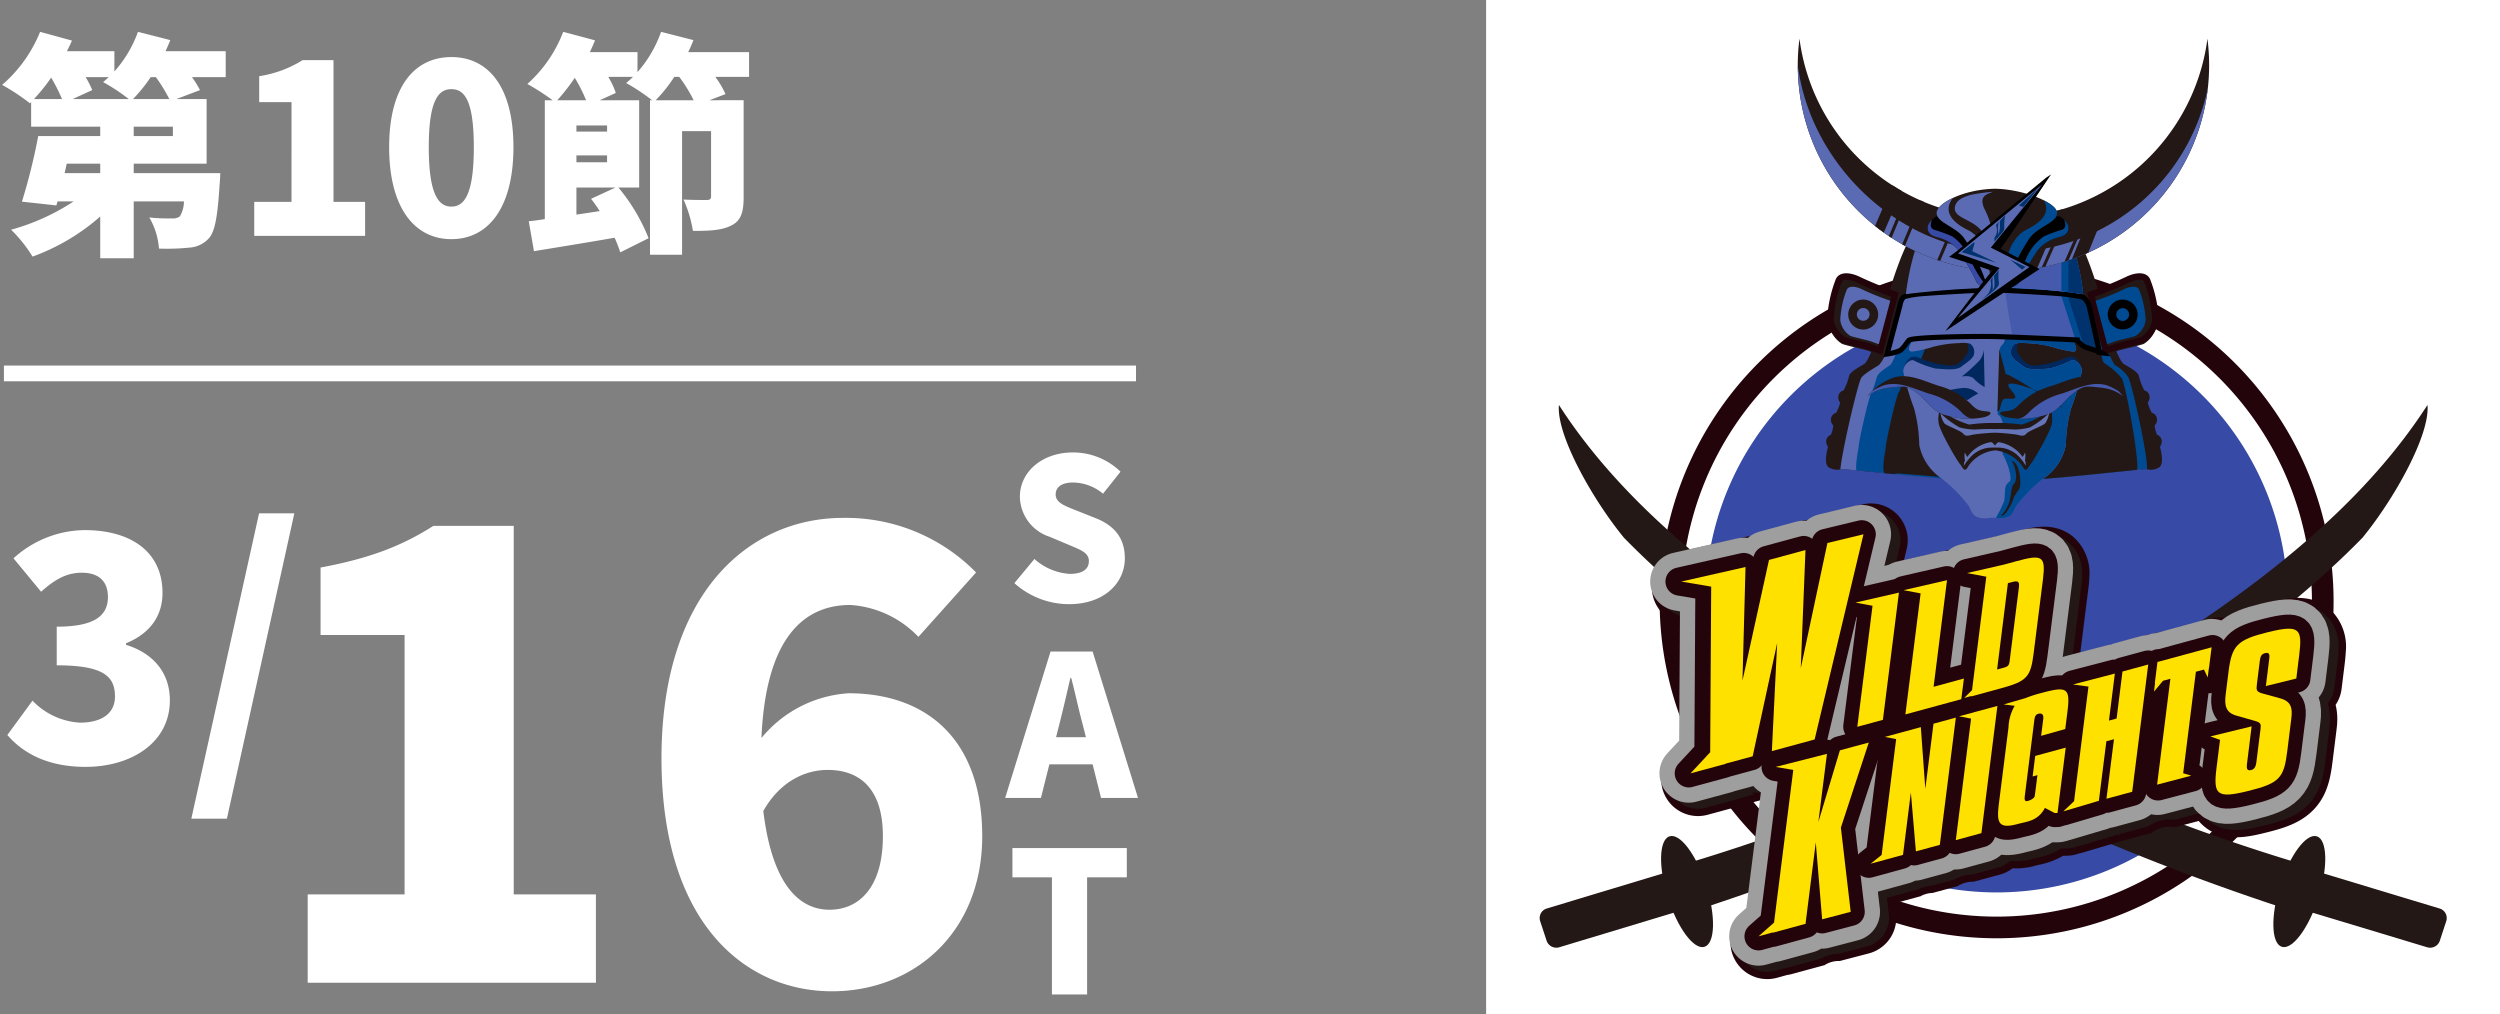 <svg xmlns="http://www.w3.org/2000/svg" xmlns:xlink="http://www.w3.org/1999/xlink" width="318" height="129" viewBox="0 0 318 129">
  <rect x="0" y="0" width="318" height="129" fill="#808080" stroke="none"/>
  <defs>
    <clipPath id="clip-path">
      <path id="パス_244" data-name="パス 244" d="M1248.375,113.061c-.032-.118-.057-.235-.077-.348a.987.987,0,0,0,.22-.631.894.894,0,0,0-.607-.884c-.023-.054-.04-.109-.058-.162a3.755,3.755,0,0,1-.236-1.017.965.965,0,0,0,.3-.711.889.889,0,0,0-.673-.9c-.044-.089-.093-.184-.142-.294a5.528,5.528,0,0,1-.365-1,.978.978,0,0,0,.239-.65.887.887,0,0,0-.665-.9c-.009-.014-.019-.027-.028-.042a7.2,7.2,0,0,1-.667-1.784c-.149-.564-1.264-1.133-1.938-1.537s-2.462-5.429-2.537-6.564A44.77,44.77,0,0,0,1239.136,89c-.523-1.38-1.865-4.3-2.535-4.862l-.168-.145a73.757,73.757,0,0,0-7.428-.26c-.475.035-1.117.077-1.827.124-.711-.047-1.346-.089-1.823-.124a73.76,73.76,0,0,0-7.43.26l-.167.145c-.667.565-2.012,3.482-2.533,4.862a45.833,45.833,0,0,0-2.014,6.644c-.071,1.135-1.864,6.157-2.533,6.564s-1.786.973-1.934,1.537a7.311,7.311,0,0,1-.674,1.784.232.232,0,0,1-.026.042.889.889,0,0,0-.665.9.978.978,0,0,0,.24.65,5.309,5.309,0,0,1-.37,1c-.046.11-.1.2-.132.294a.883.883,0,0,0-.674.9.958.958,0,0,0,.3.711,3.687,3.687,0,0,1-.239,1.017c-.016.053-.034.107-.055.162a.9.9,0,0,0-.61.884.967.967,0,0,0,.227.631c-.027.113-.053.231-.082.348-.146.648-.371,1.866.148,2.268a2,2,0,0,0,1.639.244c.454-.072,14.441,1.579,19.408,1.579,5.5,0,18.953-1.651,19.4-1.579a2.012,2.012,0,0,0,1.644-.244C1248.743,114.927,1248.521,113.709,1248.375,113.061Z" transform="translate(-1205.806 -83.692)" fill="#231815"/>
    </clipPath>
    <clipPath id="clip-path-2">
      <path id="パス_259" data-name="パス 259" d="M1235.918,100.144a12.97,12.97,0,0,1-2.837,1.056c-.646,0-2.513.321-3.243-.244s-1.537-1.052-1.617-1.62a1.311,1.311,0,0,1,.486-1.3,3.611,3.611,0,0,1,1.374-.08,15,15,0,0,1,3.406.486,14.846,14.846,0,0,0,2.431.567c.893.164.563-.649.241-1.214s-2.187-1.053-4.371-1.3c-1.785-.2-2.968-.45-4.739-.538v-.027c-.261-.006-.624-.006-1.1-.006l-.084,0-.079,0c-.476,0-.843,0-.97.006v.027c-1.9.088-3.087.338-4.866.538-2.187.242-4.051.726-4.378,1.3s-.65,1.378.244,1.214a14.933,14.933,0,0,0,2.431-.567,15.01,15.01,0,0,1,3.4-.486,3.654,3.654,0,0,1,1.38.08,1.308,1.308,0,0,1,.483,1.3c-.079.567-.887,1.055-1.619,1.62s-2.592.244-3.242.244a12.96,12.96,0,0,1-2.836-1.056c-.406-.159-1.376.569-1.3,1.461a33.016,33.016,0,0,0,1.382,4.7,19.35,19.35,0,0,1,.647,4.621,6.712,6.712,0,0,0,2.351,3.888,18,18,0,0,1,3.967,3.892c.407.726.407,1.617,2.354,1.538a2.767,2.767,0,0,1,1.3,0c1.946.079,1.946-.813,2.346-1.538a18.278,18.278,0,0,1,3.972-3.892,6.7,6.7,0,0,0,2.353-3.888,19.277,19.277,0,0,1,.647-4.621,32.258,32.258,0,0,0,1.378-4.7C1237.3,100.712,1236.322,99.984,1235.918,100.144Z" transform="translate(-1214.517 -95.93)" fill="#5a6bb4"/>
    </clipPath>
    <clipPath id="clip-path-3">
      <path id="パス_265" data-name="パス 265" d="M1225.592,105.967c.993-.166,1.4,0,2.316-.992a9.178,9.178,0,0,1,4.128-2.315c1.982-.66,3.719-1.568,5.619-1.07a7.505,7.505,0,0,1,3.389,2.394,5.228,5.228,0,0,0-2.727-1.072c-1.813-.168-2.145-.415-3.551.658s-1.987,2.482-3.887,2.892a9.571,9.571,0,0,1-4.789.167C1224.925,106.215,1225.592,105.967,1225.592,105.967Z" transform="translate(-1225.402 -101.446)" fill="#231815"/>
    </clipPath>
    <clipPath id="clip-path-4">
      <path id="パス_271" data-name="パス 271" d="M1225.943,105.967c-.994-.166-1.407,0-2.316-.992a9.215,9.215,0,0,0-4.125-2.315c-1.988-.66-3.724-1.568-5.625-1.07a7.521,7.521,0,0,0-3.389,2.394,5.221,5.221,0,0,1,2.732-1.072c1.813-.168,2.144-.415,3.55.658s1.985,2.482,3.882,2.892a9.585,9.585,0,0,0,4.792.167C1226.6,106.215,1225.943,105.967,1225.943,105.967Z" transform="translate(-1210.487 -101.446)" fill="#231815"/>
    </clipPath>
    <clipPath id="clip-path-5">
      <path id="パス_278" data-name="パス 278" d="M1238.434,93.964a2.425,2.425,0,0,0-.787-1.294,20.708,20.708,0,0,0-2.278-.388c-1.3-.159-7.756-.513-9.285-.557-.644-.02-6,.263-9.008.494a12.663,12.663,0,0,0-2.165.359c-.454.227-.585,1.128-.585,1.128l-1.635,6.186a7.088,7.088,0,0,0,1.555-.4c.486-.244.845-.917,1.209-1.342s8.513-.535,11.062-.478c2.481.058,9.93.41,10.349.431a2.668,2.668,0,0,0,.931.852,15.113,15.113,0,0,0,1.883.607Z" transform="translate(-1212.691 -91.724)" fill="#5a6bb4" stroke="#000" stroke-width="0.65"/>
    </clipPath>
    <clipPath id="clip-path-6">
      <path id="パス_284" data-name="パス 284" d="M1215.8,88.393a19.93,19.93,0,0,1,2.135-5c.365-.18,16.18-.419,16.664.186a27.966,27.966,0,0,1,1.932,5.341,32.976,32.976,0,0,1,.824,4.465,82.021,82.021,0,0,0-10.83-.828,114.708,114.708,0,0,0-11.723.828A32.109,32.109,0,0,1,1215.8,88.393Z" transform="translate(-1214.806 -83.191)" fill="#5a6bb4"/>
    </clipPath>
    <clipPath id="clip-path-7">
      <path id="パス_296" data-name="パス 296" d="M1228.8,86.254a26.161,26.161,0,0,1-25.947-22.79,26.163,26.163,0,1,0,52.107,3.373,26.994,26.994,0,0,0-.214-3.373A26.172,26.172,0,0,1,1228.8,86.254Z" transform="translate(-1202.636 -63.464)" fill="#231815"/>
    </clipPath>
    <clipPath id="clip-path-8">
      <path id="パス_299" data-name="パス 299" d="M1218.335,83.466c-.359.242-1.092.852-1.092,1.4s.242.971,1.092,1.215a5.017,5.017,0,0,1,2.8,1.638,28.48,28.48,0,0,1,2.307,4.013c.364.789,1.947,1.033,2.311,1.033s.062-2.127-.732-3.586-1.579-3.219-2.791-4.072a18.647,18.647,0,0,0-3.345-1.639Z" transform="translate(-1217.243 -83.466)"/>
    </clipPath>
    <clipPath id="clip-path-9">
      <path id="パス_302" data-name="パス 302" d="M1233.01,83.466c.365.242,1.091.852,1.091,1.4s-.242.971-1.091,1.215a5,5,0,0,0-2.794,1.638,29.256,29.256,0,0,0-2.314,4.013c-.363.789-1.942,1.033-2.308,1.033s-.057-2.127.73-3.586,1.578-3.219,2.793-4.072a18.8,18.8,0,0,1,3.344-1.639Z" transform="translate(-1225.443 -83.466)"/>
    </clipPath>
    <clipPath id="clip-path-10">
      <path id="パス_306" data-name="パス 306" d="M1225.67,80.355v-.042s-.082,0-.082.445h.082v-.4c-3.817.054-7.344,1.779-7.406,3.034-.062,1.278,2.493,1.764,3.526,3.283a23.518,23.518,0,0,1,2.673,5.345c.174.868,1.651,1.215,1.651,1.215v0l-.194,0,.194,0v0s1.093-.347,1.268-1.215a23.772,23.772,0,0,1,2.67-5.345c1.035-1.519,3.591-2.005,3.529-3.283C1233.52,82.134,1229.342,80.409,1225.67,80.355Z" transform="translate(-1218.263 -80.313)" fill="#231815"/>
    </clipPath>
    <linearGradient id="linear-gradient" x1="213.551" y1="-117.651" x2="220.756" y2="-117.196" gradientUnits="objectBoundingBox">
      <stop offset="0.348" stop-color="#ffe100"/>
      <stop offset="0.5" stop-color="#f29600"/>
      <stop offset="0.843" stop-color="#f29600"/>
    </linearGradient>
    <linearGradient id="linear-gradient-2" x1="165.362" y1="-113.09" x2="171.155" y2="-112.628" gradientUnits="objectBoundingBox">
      <stop offset="0.41" stop-color="#ffe100"/>
      <stop offset="0.713" stop-color="#f29600"/>
      <stop offset="0.843" stop-color="#f29600"/>
    </linearGradient>
    <linearGradient id="linear-gradient-3" x1="150.441" y1="-103.853" x2="155.365" y2="-103.449" gradientUnits="objectBoundingBox">
      <stop offset="0.427" stop-color="#ffe100"/>
      <stop offset="0.68" stop-color="#f49f00"/>
      <stop offset="0.843" stop-color="#f29600"/>
    </linearGradient>
    <linearGradient id="linear-gradient-4" x1="189.492" y1="-112.432" x2="195.383" y2="-112.005" gradientUnits="objectBoundingBox">
      <stop offset="0.36" stop-color="#ffe100"/>
      <stop offset="0.702" stop-color="#f29600"/>
      <stop offset="0.843" stop-color="#f29600"/>
    </linearGradient>
    <linearGradient id="linear-gradient-5" x1="160.359" y1="-104.912" x2="165.557" y2="-104.489" gradientUnits="objectBoundingBox">
      <stop offset="0.343" stop-color="#ffe100"/>
      <stop offset="0.68" stop-color="#f4a000"/>
      <stop offset="0.725" stop-color="#f29600"/>
      <stop offset="0.843" stop-color="#f29600"/>
    </linearGradient>
    <linearGradient id="linear-gradient-6" x1="315.415" y1="-113.633" x2="321.622" y2="-113.363" gradientUnits="objectBoundingBox">
      <stop offset="0.472" stop-color="#ffe100"/>
      <stop offset="0.742" stop-color="#f29600"/>
      <stop offset="0.843" stop-color="#f29600"/>
    </linearGradient>
    <linearGradient id="linear-gradient-7" x1="242.432" y1="-112.866" x2="248.135" y2="-112.529" gradientUnits="objectBoundingBox">
      <stop offset="0.388" stop-color="#ffe100"/>
      <stop offset="0.652" stop-color="#f29600"/>
      <stop offset="0.843" stop-color="#f29600"/>
    </linearGradient>
    <linearGradient id="linear-gradient-8" x1="158.487" y1="-93.525" x2="163.686" y2="-93.129" gradientUnits="objectBoundingBox">
      <stop offset="0.382" stop-color="#ffe100"/>
      <stop offset="0.691" stop-color="#f39e00"/>
      <stop offset="0.742" stop-color="#f29600"/>
      <stop offset="0.843" stop-color="#f29600"/>
    </linearGradient>
    <linearGradient id="linear-gradient-9" x1="65.511" y1="-65.932" x2="70.791" y2="-65.367" gradientUnits="objectBoundingBox">
      <stop offset="0.461" stop-color="#ffe100"/>
      <stop offset="0.663" stop-color="#f29600"/>
      <stop offset="0.843" stop-color="#f29600"/>
    </linearGradient>
    <linearGradient id="linear-gradient-10" x1="112.007" y1="-77.184" x2="116.997" y2="-76.785" gradientUnits="objectBoundingBox">
      <stop offset="0.348" stop-color="#ffe100"/>
      <stop offset="0.534" stop-color="#f29600"/>
      <stop offset="0.843" stop-color="#f29600"/>
    </linearGradient>
    <linearGradient id="linear-gradient-11" x1="291.726" y1="-117.273" x2="298.277" y2="-116.975" gradientUnits="objectBoundingBox">
      <stop offset="0.5" stop-color="#ffe100"/>
      <stop offset="0.742" stop-color="#f29600"/>
      <stop offset="0.843" stop-color="#f29600"/>
    </linearGradient>
    <clipPath id="clip-ticket_date">
      <rect width="318" height="129"/>
    </clipPath>
  </defs>
  <g id="ticket_date" clip-path="url(#clip-ticket_date)">
    <path id="パス_95614" data-name="パス 95614" d="M16.92-17.4a19.822,19.822,0,0,0,2.25-2.79h.66a21.276,21.276,0,0,1,1.71,2.79Zm5.07,4.71H17.01v-1.2h4.98ZM12.75-7.98H8.22l.27-1.2h4.26ZM4.32-17.4a23.524,23.524,0,0,0,2.19-2.73A23.371,23.371,0,0,1,7.89-17.4Zm4.92,0,2.49-1.14a10.741,10.741,0,0,0-.84-1.65h2.94c-.24.21-.48.45-.72.63a23.646,23.646,0,0,1,3.27,2.16Zm19.47-6.09H21.06c.21-.48.42-.93.6-1.41l-4.11-1.05a15.4,15.4,0,0,1-3,5.04v-2.58H8.52c.21-.45.45-.9.63-1.35L5.1-25.95A17.614,17.614,0,0,1,.27-19.2a26.788,26.788,0,0,1,3.54,2.34l.15-.15v3.12h8.79v1.2H4.86A75.294,75.294,0,0,1,2.79-4.35l4.38.48.15-.51H9.36A27.808,27.808,0,0,1,1.41-.78,17.534,17.534,0,0,1,4.14,2.64a26.933,26.933,0,0,0,8.61-5.1V2.85h4.26V-4.38H23.4a3.866,3.866,0,0,1-.51,1.89,1.419,1.419,0,0,1-1.02.27,21.65,21.65,0,0,1-2.88-.12,9.141,9.141,0,0,1,1.23,3.96,28.411,28.411,0,0,0,3.84-.12A3.652,3.652,0,0,0,26.58.3c.78-.87,1.11-2.88,1.35-6.78.06-.51.09-1.5.09-1.5H17.01v-1.2h9.27V-17.4H22.44l3-1.14a13.872,13.872,0,0,0-1.02-1.65h4.29ZM32.34,0h14.1V-4.32H42.42V-22.35H38.49a14.538,14.538,0,0,1-5.52,2.04v3.3h4.11V-4.32H32.34ZM57.42.42c4.71,0,7.89-4.02,7.89-11.7,0-7.65-3.18-11.46-7.89-11.46S49.5-18.96,49.5-11.28,52.71.42,57.42.42Zm0-4.14c-1.59,0-2.88-1.44-2.88-7.56,0-6.09,1.29-7.38,2.88-7.38s2.85,1.29,2.85,7.38C60.27-5.16,59.01-3.72,57.42-3.72ZM83.4-17.25a19.054,19.054,0,0,0,2.37-2.97h.63a18.121,18.121,0,0,1,1.83,2.97Zm-12.51,0a26.2,26.2,0,0,0,2.22-2.85,19.57,19.57,0,0,1,1.44,2.85Zm6.33,3.99h-3.9v-.78h3.9ZM73.32-2.7V-6.15H78.3L75.18-4.71c.39.48.75,1.02,1.11,1.56Zm0-7.53h3.9v.87h-3.9ZM95.28-23.37H87.54c.24-.51.48-1.02.66-1.53l-4.11-1.05a15.807,15.807,0,0,1-3,5.13v-2.55H75.03c.24-.51.45-.99.66-1.5l-4.05-1.08a16.923,16.923,0,0,1-4.56,6.63,30.358,30.358,0,0,1,3.21,2.07H69.3V-2.13c-.72.12-1.41.21-2.04.27l.66,3.81C70.83,1.47,74.58.87,78.18.24A19.279,19.279,0,0,1,78.9,2.1L82.5.3a23.858,23.858,0,0,0-3.84-6.45H81.3v-11.1H76.29l2.04-.93a10.185,10.185,0,0,0-.96-2.04h3.15c-.3.27-.57.54-.87.78a26.168,26.168,0,0,1,3.3,2.19h-.27V2.4h4.08V-13.32h3.69v8.28c0,.36-.15.48-.57.48-.39,0-1.86,0-2.94-.06a15.681,15.681,0,0,1,1.2,3.99c2.1,0,3.66-.06,4.89-.69,1.26-.63,1.56-1.74,1.56-3.63v-12.3H90.24l2.04-.78a11.507,11.507,0,0,0-1.29-2.19h4.29Z" transform="translate(0 30)" fill="#fff"/>
    <path id="パス_95615" data-name="パス 95615" d="M7.925,29.35c4.5,0,7.1-2.725,7.1-5.825,0-2.625-1.375-4.175-3.675-5.1L9.025,17.5c-1.65-.65-2.8-1.05-2.8-2.1,0-.975.825-1.525,2.2-1.525A6.05,6.05,0,0,1,12.25,15.3l2.225-2.8a8.656,8.656,0,0,0-6.05-2.45c-3.95,0-6.75,2.5-6.75,5.625a5.448,5.448,0,0,0,3.775,5.1l2.375,1c1.6.675,2.625,1.025,2.625,2.1,0,1-.775,1.625-2.425,1.625a7.4,7.4,0,0,1-4.5-1.9L.975,26.675A10.409,10.409,0,0,0,7.925,29.35ZM6.675,44.7c.475-1.85.975-4.025,1.425-5.975h.1c.5,1.9.975,4.125,1.475,5.975l.4,1.575h-3.8ZM-.2,54H4.35l1.075-4.275h5.5L12,54h4.7L10.925,35.375H5.575ZM5.75,79h4.475V64.1h5.05V60.375H.725V64.1H5.75Z" transform="translate(128.055 47.5)" fill="#fff"/>
    <path id="パス_95616" data-name="パス 95616" d="M10.881.546c5.772,0,10.725-3.042,10.725-8.463,0-3.744-2.379-6.084-5.577-7.059v-.2c3.081-1.248,4.641-3.51,4.641-6.4,0-5.187-3.939-7.995-9.945-7.995a13.638,13.638,0,0,0-9.009,3.588l3.51,4.251c1.755-1.56,3.237-2.418,5.187-2.418,2.145,0,3.315,1.092,3.315,3.081,0,2.3-1.56,3.783-6.513,3.783v4.914c6.084,0,7.41,1.482,7.41,3.978,0,2.184-1.755,3.315-4.446,3.315A9.029,9.029,0,0,1,4.134-7.878L.936-3.51C3.042-1.053,6.279.546,10.881.546ZM24.336,7.137H28.86l8.58-38.844H32.955Z" transform="translate(0 97)" fill="#fff"/>
    <path id="パス_95617" data-name="パス 95617" d="M6.084,0h36.66V-11.232H32.292V-58.11H22.074c-4.056,2.574-8.112,4.134-14.352,5.3v8.58H18.408v32.994H6.084ZM72.228-27.066c3.822,0,7.02,2.106,7.02,8.424,0,6.63-3.12,9.36-6.786,9.36s-7.254-2.886-8.424-12.558C66.144-25.584,69.342-27.066,72.228-27.066Zm.546,28.158c10.374,0,19.11-7.41,19.11-19.734,0-12.558-7.332-18.174-17-18.174A15.591,15.591,0,0,0,63.8-31.122c.546-12.636,5.3-16.926,11.31-16.926a13.143,13.143,0,0,1,8.658,4.056l7.332-8.19a23.187,23.187,0,0,0-16.926-6.942c-12.012,0-23.088,9.594-23.088,30.576C51.09-7.41,61.854,1.092,72.774,1.092Z" transform="translate(33.055 125)" fill="#fff"/>
    <path id="パス_95618" data-name="パス 95618" d="M0,0H144" transform="translate(0.5 47.5)" fill="none" stroke="#fff" stroke-width="2"/>
    <rect id="長方形_2498" data-name="長方形 2498" width="129" height="129" transform="translate(189.035)" fill="#fff"/>
    <g id="グループ_5564" data-name="グループ 5564" transform="translate(-977.743 -58.542)">
      <path id="パス_232" data-name="パス 232" d="M1271.28,131.561a41.485,41.485,0,1,1-41.486-41.485A41.486,41.486,0,0,1,1271.28,131.561Z" transform="translate(1.918 3.467)" fill="#fff" stroke="#24040b" stroke-width="2.755"/>
      <path id="パス_233" data-name="パス 233" d="M1266.313,131.048a37.033,37.033,0,1,1-37.031-37.036A37.032,37.032,0,0,1,1266.313,131.048Z" transform="translate(2.431 3.98)" fill="#374aa6"/>
      <g id="グループ_67" data-name="グループ 67" transform="translate(1176.017 110.057)">
        <path id="パス_234" data-name="パス 234" d="M1269.314,162.8a246.426,246.426,0,0,1-44.454-18.374c-22.19-12.153-39.381-24.633-49.1-39.742-.349,3.729,4.142,11.84,8.267,16.884,14.114,14.462,41.382,33.04,83.268,46.9Z" transform="translate(-1175.737 -104.686)" fill="#231815"/>
        <path id="パス_235" data-name="パス 235" d="M1255.331,159.448a1.266,1.266,0,0,0,.84,1.59l19.666,5.935a1.3,1.3,0,0,0,1.615-.848l.816-2.492a1.265,1.265,0,0,0-.844-1.59l-19.662-5.941a1.307,1.307,0,0,0-1.615.85Z" transform="translate(-1165.375 -97.995)" fill="#231815"/>
        <path id="パス_236" data-name="パス 236" d="M1257.025,159.482c-1.233,3.878-1.141,7.366.2,7.8s3.434-2.369,4.667-6.249,1.141-7.365-.2-7.8S1258.257,155.6,1257.025,159.482Z" transform="translate(-1165.26 -98.367)" fill="#231815"/>
      </g>
      <g id="グループ_68" data-name="グループ 68" transform="translate(1173.588 110.057)">
        <path id="パス_237" data-name="パス 237" d="M1190.728,162.8a246.342,246.342,0,0,0,44.451-18.374c22.194-12.153,39.382-24.633,49.105-39.742.351,3.729-4.14,11.84-8.264,16.884-14.115,14.462-41.385,33.04-83.269,46.9Z" transform="translate(-1171.355 -104.686)" fill="#231815"/>
        <path id="パス_238" data-name="パス 238" d="M1196.579,159.448a1.261,1.261,0,0,1-.839,1.59l-19.661,5.935a1.3,1.3,0,0,1-1.613-.848l-.82-2.492a1.267,1.267,0,0,1,.843-1.59l19.667-5.941a1.3,1.3,0,0,1,1.612.85Z" transform="translate(-1173.588 -97.995)" fill="#231815"/>
        <path id="パス_239" data-name="パス 239" d="M1192.991,159.482c1.234,3.878,1.143,7.366-.206,7.8s-3.434-2.369-4.666-6.249-1.142-7.365.207-7.8S1191.757,155.6,1192.991,159.482Z" transform="translate(-1171.808 -98.367)" fill="#231815"/>
      </g>
      <g id="グループ_91" data-name="グループ 91" transform="translate(1206.42 63.464)">
        <g id="グループ_90" data-name="グループ 90">
          <g id="グループ_70" data-name="グループ 70" transform="translate(3.583 22.863)">
            <path id="パス_240" data-name="パス 240" d="M1248.375,113.061c-.032-.118-.057-.235-.077-.348a.987.987,0,0,0,.22-.631.894.894,0,0,0-.607-.884c-.023-.054-.04-.109-.058-.162a3.755,3.755,0,0,1-.236-1.017.965.965,0,0,0,.3-.711.889.889,0,0,0-.673-.9c-.044-.089-.093-.184-.142-.294a5.528,5.528,0,0,1-.365-1,.978.978,0,0,0,.239-.65.887.887,0,0,0-.665-.9c-.009-.014-.019-.027-.028-.042a7.2,7.2,0,0,1-.667-1.784c-.149-.564-1.264-1.133-1.938-1.537s-2.462-5.429-2.537-6.564A44.77,44.77,0,0,0,1239.136,89c-.523-1.38-1.865-4.3-2.535-4.862l-.168-.145a73.757,73.757,0,0,0-7.428-.26c-.475.035-1.117.077-1.827.124-.711-.047-1.346-.089-1.823-.124a73.76,73.76,0,0,0-7.43.26l-.167.145c-.667.565-2.012,3.482-2.533,4.862a45.833,45.833,0,0,0-2.014,6.644c-.071,1.135-1.864,6.157-2.533,6.564s-1.786.973-1.934,1.537a7.311,7.311,0,0,1-.674,1.784.232.232,0,0,1-.026.042.889.889,0,0,0-.665.9.978.978,0,0,0,.24.65,5.309,5.309,0,0,1-.37,1c-.046.11-.1.2-.132.294a.883.883,0,0,0-.674.9.958.958,0,0,0,.3.711,3.687,3.687,0,0,1-.239,1.017c-.016.053-.034.107-.055.162a.9.9,0,0,0-.61.884.967.967,0,0,0,.227.631c-.027.113-.053.231-.082.348-.146.648-.371,1.866.148,2.268a2,2,0,0,0,1.639.244c.454-.072,14.441,1.579,19.408,1.579,5.5,0,18.953-1.651,19.4-1.579a2.012,2.012,0,0,0,1.644-.244C1248.743,114.927,1248.521,113.709,1248.375,113.061Z" transform="translate(-1205.806 -83.692)" fill="#231815"/>
            <g id="グループ_69" data-name="グループ 69" clip-path="url(#clip-path)">
              <path id="パス_241" data-name="パス 241" d="M1245.579,114.244c-.021-.116-2.384-8.748-2.522-9.318s-1.912-2.028-2.526-2.433-2.462-5.275-2.527-6.41a42.614,42.614,0,0,0-.971-6.8c-.471-1.377-.414-4.442-1.025-5.011l-.156-.142a61.7,61.7,0,0,0-6.8-.264c-.428.038-1.013.08-1.666.129-.644-.049-1.228-.09-1.665-.129a61.608,61.608,0,0,0-6.791.264l-.156.142c-.616.569-1.382,3.541-1.863,4.92a44.646,44.646,0,0,0-1.538,6.582c-.069,1.134-2.458,6.161-3.071,6.568s-2.005,1.163-2.255,1.7c-.563,1.215-3.065,11.988-2.587,12.394s1.707-.639,2.184-.721c.417-.07,13.2,1.582,17.742,1.582,5.028,0,16.149-.606,16.561-.536a1.689,1.689,0,0,0,1.5-.245C1245.922,116.109,1245.717,114.892,1245.579,114.244Z" transform="translate(-1205.599 -83.674)" fill="#5a6bb4"/>
              <path id="パス_242" data-name="パス 242" d="M1243.836,103.885a5.178,5.178,0,0,0-1.679-1.542c-.58-.407-2.135-5.43-2.2-6.562s-2.694.124-3.147-1.255-.218-9.684-.8-10.253l-.147-.142a55.534,55.534,0,0,0-6.447-.264c-.41.038-.964.08-1.581.129-.618-.049-1.173-.09-1.583-.129a55.58,55.58,0,0,0-6.449.264l-.142.142c-.584.569-1.745,3.485-2.2,4.86a50.364,50.364,0,0,0-1.746,6.647c-.061,1.133-1.618,6.156-2.2,6.562s-1.549.972-1.682,1.542a17.746,17.746,0,0,1-.6,1.822c-.325.076-1.84,6.981-1.719,7.145-.019.113-.589,2.858-.136,3.261s1.061.083,1.515,0c.393-.07,12.634,1.181,16.949,1.181,4.766,0,16.448-1.652,16.839-1.582.454.083,1.012.4,1.464-.008S1244.477,105.369,1243.836,103.885Z" transform="translate(-1205.364 -83.674)" fill="#004a92"/>
              <path id="パス_243" data-name="パス 243" d="M1242.618,102.739a8.776,8.776,0,0,0-2.243-1.95c-.581-.4-.609-4.777-.672-5.914s-20.856-1.53-20.922-.394-1.614,6.156-2.2,6.562-1.551.972-1.679,1.542-.6,1.81-.606,1.822c-.328.076-1.839,6.981-1.721,7.145-.019.113-.584,2.858-.133,3.261s1.056.082,1.516,0c.393-.07,12.633,1.181,16.95,1.181,4.761,0,16.44-1.652,16.837-1.582.453.083-3.7.4-3.245-.008S1243.264,104.224,1242.618,102.739Z" transform="translate(-1204.964 -82.375)" fill="#231815"/>
            </g>
          </g>
          <path id="パス_245" data-name="パス 245" d="M1214.356,92.97a42.9,42.9,0,0,1-4.609-1.857c-.778-.4-2.117-.743-2.523.035a15.517,15.517,0,0,0-1.076,5.008,3.628,3.628,0,0,0,1.671,2.587c.682.253,2.767.677,3.446.923s1.19.44,1.19.44Z" transform="translate(-1202.18 -59.918)" fill="#231815"/>
          <path id="パス_246" data-name="パス 246" d="M1214.521,92.517a43.193,43.193,0,0,1-4.609-1.855c-.779-.4-2.119-.744-2.523.033a15.793,15.793,0,0,0-1.075,5.013,3.636,3.636,0,0,0,1.674,2.586c.678.251,2.761.674,3.441.923l1.192.439Z" transform="translate(-1202.158 -59.977)" fill="#231815" stroke="#24040b" stroke-width="0.826"/>
          <path id="パス_247" data-name="パス 247" d="M1213.782,93.156a32.8,32.8,0,0,1-3.575-1.438c-.6-.314-1.643-.575-1.957.026a12.175,12.175,0,0,0-.833,3.885,2.808,2.808,0,0,0,1.3,2.009c.531.194,2.146.521,2.673.717l.923.339Z" transform="translate(-1202.014 -59.827)" fill="#5a6bb4"/>
          <path id="パス_248" data-name="パス 248" d="M1212.113,94.517a1.906,1.906,0,1,1-2.1-1.684A1.9,1.9,0,0,1,1212.113,94.517Z" transform="translate(-1201.896 -59.639)" fill="#231815"/>
          <path id="パス_249" data-name="パス 249" d="M1210.9,94.514a.81.81,0,0,1-1.61.176.81.81,0,1,1,1.61-.176Z" transform="translate(-1201.77 -59.513)" fill="#5a6bb4"/>
          <path id="パス_250" data-name="パス 250" d="M1235.795,92.97a42.625,42.625,0,0,0,4.6-1.857c.778-.4,2.12-.743,2.523.035a15.693,15.693,0,0,1,1.083,5.008,3.652,3.652,0,0,1-1.672,2.587c-.683.253-2.769.677-3.448.923s-1.188.44-1.188.44Z" transform="translate(-1198.316 -59.918)" fill="#231815"/>
          <path id="パス_251" data-name="パス 251" d="M1235.625,92.517a42.713,42.713,0,0,0,4.613-1.855c.779-.4,2.118-.744,2.521.033a15.579,15.579,0,0,1,1.075,5.013,3.622,3.622,0,0,1-1.666,2.586c-.68.251-2.766.674-3.447.923s-1.188.439-1.188.439Z" transform="translate(-1198.338 -59.977)" fill="#231815" stroke="#24040b" stroke-width="0.826"/>
          <path id="パス_252" data-name="パス 252" d="M1236.155,93.156a32.614,32.614,0,0,0,3.575-1.438c.6-.314,1.643-.575,1.954.026a12.145,12.145,0,0,1,.839,3.885,2.819,2.819,0,0,1-1.3,2.009c-.526.194-2.146.521-2.67.717l-.925.339Z" transform="translate(-1198.269 -59.827)" fill="#004a92"/>
          <path id="パス_253" data-name="パス 253" d="M1237.531,94.517a1.9,1.9,0,1,0,2.1-1.684A1.9,1.9,0,0,0,1237.531,94.517Z" transform="translate(-1198.092 -59.639)"/>
          <path id="パス_254" data-name="パス 254" d="M1238.49,94.514a.811.811,0,0,0,1.613.176.811.811,0,1,0-1.613-.176Z" transform="translate(-1197.965 -59.513)" fill="#004a92"/>
          <path id="パス_255" data-name="パス 255" d="M1222.506,97.366c.167.569.484,1.214.078,1.782s-.886,1.542-2.184,1.459a10.907,10.907,0,0,1-2.836-.566c-.81-.244-1.543-.812-2.193-.406a2.55,2.55,0,0,0-.851,1.477s1.177.22,1.747.385a15.423,15.423,0,0,0,3.888.322c.647-.159,1.459.569,2.834-.647s2.274-1.052,1.788-1.944A7.266,7.266,0,0,0,1222.506,97.366Z" transform="translate(-1201.088 -59.047)" fill="#00285e"/>
          <path id="パス_256" data-name="パス 256" d="M1227.8,97.366c-.158.569-.485,1.214-.083,1.782s.894,1.542,2.19,1.459a10.919,10.919,0,0,0,2.835-.566c.816-.244,1.537-.812,2.188-.406a2.549,2.549,0,0,1,.854,1.477s-1.179.22-1.745.385a15.409,15.409,0,0,1-3.886.322c-.652-.159-1.458.569-2.839-.647s-2.266-1.052-1.784-1.944A7.178,7.178,0,0,1,1227.8,97.366Z" transform="translate(-1199.67 -59.047)" fill="#00285e"/>
          <g id="グループ_72" data-name="グループ 72" transform="translate(13.429 36.696)">
            <path id="パス_257" data-name="パス 257" d="M1235.918,100.144a12.97,12.97,0,0,1-2.837,1.056c-.646,0-2.513.321-3.243-.244s-1.537-1.052-1.617-1.62a1.311,1.311,0,0,1,.486-1.3,3.611,3.611,0,0,1,1.374-.08,15,15,0,0,1,3.406.486,14.846,14.846,0,0,0,2.431.567c.893.164.563-.649.241-1.214s-2.187-1.053-4.371-1.3c-1.785-.2-2.968-.45-4.739-.538v-.027c-.261-.006-.624-.006-1.1-.006l-.084,0-.079,0c-.476,0-.843,0-.97.006v.027c-1.9.088-3.087.338-4.866.538-2.187.242-4.051.726-4.378,1.3s-.65,1.378.244,1.214a14.933,14.933,0,0,0,2.431-.567,15.01,15.01,0,0,1,3.4-.486,3.654,3.654,0,0,1,1.38.08,1.308,1.308,0,0,1,.483,1.3c-.079.567-.887,1.055-1.619,1.62s-2.592.244-3.242.244a12.96,12.96,0,0,1-2.836-1.056c-.406-.159-1.376.569-1.3,1.461a33.016,33.016,0,0,0,1.382,4.7,19.35,19.35,0,0,1,.647,4.621,6.712,6.712,0,0,0,2.351,3.888,18,18,0,0,1,3.967,3.892c.407.726.407,1.617,2.354,1.538a2.767,2.767,0,0,1,1.3,0c1.946.079,1.946-.813,2.346-1.538a18.278,18.278,0,0,1,3.972-3.892,6.7,6.7,0,0,0,2.353-3.888,19.277,19.277,0,0,1,.647-4.621,32.258,32.258,0,0,0,1.378-4.7C1237.3,100.712,1236.322,99.984,1235.918,100.144Z" transform="translate(-1214.517 -95.93)" fill="#5a6bb4"/>
            <g id="グループ_71" data-name="グループ 71" clip-path="url(#clip-path-2)">
              <path id="パス_258" data-name="パス 258" d="M1227.118,96.065s6.654.365,8.795,2.215-.633,5.193-1.119,10.058-.736,5.126-3.13,8.712c-1.365,2.046-5.727,4.3-7.107,3.851a16.644,16.644,0,0,0,1.4-2.643c.368-.923-.137-2.065.739-2.627.373-.237,0-1.891-.774-3.394-.462-.909.617.062,1.2-.814s1.272.194,2.436.194,1.449-1.562,1.739-3.022-2.693.534-4.252.63-.863-1.666-1.837-2.153c0,0,.287-7.4.287-8.178s.5-.5.606-1.328c.14-1.147-.513-1.137-.313-1.916Z" transform="translate(-1213.209 -95.966)" fill="#004a92"/>
            </g>
          </g>
          <path id="パス_260" data-name="パス 260" d="M1232.44,105.34a7.712,7.712,0,0,1-1.571,1.027,10.406,10.406,0,0,1-1.845.735,19.9,19.9,0,0,0-3.151-.2h-.336a19.872,19.872,0,0,0-3.148.2,10.516,10.516,0,0,1-1.851-.735,7.955,7.955,0,0,1-1.563-1.027c-.193-.243-.584.1-.49,1.079s2.253,4.7,2.693,5.233.585,1.275,1.127.245c.437-.833,2.258-1.669,3.4-1.953,1.141.284,2.966,1.12,3.4,1.953.539,1.03.686.294,1.123-.245s2.6-4.259,2.691-5.233S1232.635,105.1,1232.44,105.34Z" transform="translate(-1200.573 -58.018)" fill="#231815"/>
          <path id="パス_261" data-name="パス 261" d="M1232.44,105.721a7.524,7.524,0,0,1-1.571,1.029,10.642,10.642,0,0,1-1.845.738,19.631,19.631,0,0,0-3.151-.2l-.166,0-.17,0a19.605,19.605,0,0,0-3.148.2,10.755,10.755,0,0,1-1.851-.738,7.754,7.754,0,0,1-1.563-1.029c-.193-.24-.584.1-.49,1.082s2.253,4.7,2.693,5.234.585,1.273,1.127.249a4.716,4.716,0,0,1,3.4-1.955,4.938,4.938,0,0,1,3.4,1.955c.539,1.024.686.292,1.123-.249s2.6-4.257,2.691-5.234S1232.635,105.482,1232.44,105.721Z" transform="translate(-1200.573 -57.968)" fill="#231815"/>
          <path id="パス_262" data-name="パス 262" d="M1225.343,98.3c.063.651,1.189,4.225.73,3.486-1.084-1.716,12.062,7.58,5.427,2.591-.555-.417-6.414-2.791-4.7-.809,1.538,1.782-.395.9-.888,1.214s-.328,1.554-.812,1.541" transform="translate(-1199.709 -58.926)" fill="#231815"/>
          <g id="グループ_74" data-name="グループ 74" transform="translate(25.732 42.931)">
            <path id="パス_263" data-name="パス 263" d="M1225.592,105.967c.993-.166,1.4,0,2.316-.992a9.178,9.178,0,0,1,4.128-2.315c1.982-.66,3.719-1.568,5.619-1.07a7.505,7.505,0,0,1,3.389,2.394,5.228,5.228,0,0,0-2.727-1.072c-1.813-.168-2.145-.415-3.551.658s-1.987,2.482-3.887,2.892a9.571,9.571,0,0,1-4.789.167C1224.925,106.215,1225.592,105.967,1225.592,105.967Z" transform="translate(-1225.402 -101.446)" fill="#231815"/>
            <g id="グループ_73" data-name="グループ 73" clip-path="url(#clip-path-3)">
              <path id="パス_264" data-name="パス 264" d="M1226.687,106.845c.993-.166,1.4,0,2.315-.992a9.184,9.184,0,0,1,4.134-2.314c1.984-.662,3.715-1.57,5.616-1.075a7.552,7.552,0,0,1,3.391,2.4,5.257,5.257,0,0,0-2.727-1.074c-1.819-.165-2.149-.414-3.555.659s-1.986,2.482-3.884,2.892a9.575,9.575,0,0,1-4.8.168C1226.026,107.091,1226.687,106.845,1226.687,106.845Z" transform="translate(-1225.259 -101.332)" fill="#465aad"/>
            </g>
          </g>
          <path id="パス_266" data-name="パス 266" d="M1230.088,107.416a7.792,7.792,0,0,1-2.03.271s-1.241-.093-2.455-.053c-1.218-.04-2.465.053-2.465.053a7.686,7.686,0,0,1-2.022-.271,11.794,11.794,0,0,1-2.426-1.812,3.283,3.283,0,0,0,.5,1.3c.33.332,2.092.92,2.421,1.334s.828.163,1.325.083c.374-.061,1.742-.207,2.67-.229.919.023,2.288.168,2.669.229.494.08.988.331,1.32-.083s2.091-1,2.423-1.334a3.27,3.27,0,0,0,.495-1.3A11.913,11.913,0,0,1,1230.088,107.416Z" transform="translate(-1200.544 -57.974)" fill="#6573b7"/>
          <path id="パス_267" data-name="パス 267" d="M1224,103.22a5.679,5.679,0,0,1-1.347-1.034c-.415-.523-1.559-.312-1.559-.312a20.056,20.056,0,0,0,2.284-2.077,2.662,2.662,0,0,0,.518-1.347" transform="translate(-1200.231 -58.906)" fill="#00285e"/>
          <path id="パス_268" data-name="パス 268" d="M1222.108,104.319a9.469,9.469,0,0,1,1.353-.83,2.736,2.736,0,0,0-1.762-.726,13.3,13.3,0,0,0-2.8.519" transform="translate(-1200.517 -58.344)" fill="#00285e"/>
          <g id="グループ_76" data-name="グループ 76" transform="translate(8.874 42.931)">
            <path id="パス_269" data-name="パス 269" d="M1225.943,105.967c-.994-.166-1.407,0-2.316-.992a9.215,9.215,0,0,0-4.125-2.315c-1.988-.66-3.724-1.568-5.625-1.07a7.521,7.521,0,0,0-3.389,2.394,5.221,5.221,0,0,1,2.732-1.072c1.813-.168,2.144-.415,3.55.658s1.985,2.482,3.882,2.892a9.585,9.585,0,0,0,4.792.167C1226.6,106.215,1225.943,105.967,1225.943,105.967Z" transform="translate(-1210.487 -101.446)" fill="#231815"/>
            <g id="グループ_75" data-name="グループ 75" clip-path="url(#clip-path-4)">
              <path id="パス_270" data-name="パス 270" d="M1224.846,106.845c-.991-.166-1.407,0-2.315-.992a9.2,9.2,0,0,0-4.131-2.314c-1.987-.662-3.723-1.57-5.616-1.075a7.57,7.57,0,0,0-3.4,2.4,5.278,5.278,0,0,1,2.731-1.074c1.82-.165,2.153-.414,3.556.659s1.983,2.482,3.886,2.892a9.553,9.553,0,0,0,4.79.168C1225.508,107.091,1224.846,106.845,1224.846,106.845Z" transform="translate(-1210.63 -101.332)" fill="#465aad"/>
            </g>
          </g>
          <path id="パス_272" data-name="パス 272" d="M1226.836,110.946c.5.622.882,2.443.286,3-.283.269-.319,1.117-.418,1.6a4.08,4.08,0,0,1-1.209,2.4c.594.145,1.446-1.633,1.591-2.152s.632-.943.811-1.43S1227.978,111.232,1226.836,110.946Z" transform="translate(-1199.658 -57.278)" fill="#231815"/>
          <path id="パス_273" data-name="パス 273" d="M1229.1,111.219a2.925,2.925,0,0,0,.017-1.042,5.186,5.186,0,0,1-.31.578,4.577,4.577,0,0,0-2.962-1.871c-.313-.025-.418.3-.559.4-.145-.093-.262-.44-.578-.413a4.611,4.611,0,0,0-2.947,1.886,5.672,5.672,0,0,1-.307-.578,2.855,2.855,0,0,0,.015,1.042,1.284,1.284,0,0,0-.144.669,6.573,6.573,0,0,1,1.106-1.373,3.638,3.638,0,0,1,2.51-.953h0c.112,0,.217-.007.321-.007h.041c.106,0,.209,0,.321.007h0a3.639,3.639,0,0,1,2.511.953,5.943,5.943,0,0,1,1.054,1.32A1.16,1.16,0,0,0,1229.1,111.219Z" transform="translate(-1200.203 -57.549)" fill="#6573b7"/>
          <g id="グループ_78" data-name="グループ 78" transform="translate(11.365 31.942)">
            <path id="パス_274" data-name="パス 274" d="M1238.434,93.964a2.425,2.425,0,0,0-.787-1.294,20.708,20.708,0,0,0-2.278-.388c-1.3-.159-7.756-.513-9.285-.557-.644-.02-6,.263-9.008.494a12.663,12.663,0,0,0-2.165.359c-.454.227-.585,1.128-.585,1.128l-1.635,6.186a7.088,7.088,0,0,0,1.555-.4c.486-.244.845-.917,1.209-1.342s8.513-.535,11.062-.478c2.481.058,9.93.41,10.349.431a2.668,2.668,0,0,0,.931.852,15.113,15.113,0,0,0,1.883.607Z" transform="translate(-1212.691 -91.724)" fill="#5a6bb4"/>
            <g id="グループ_77" data-name="グループ 77" clip-path="url(#clip-path-5)">
              <path id="パス_275" data-name="パス 275" d="M1225.934,91.83l7.395.272,1.939,6.309-8.246.045Z" transform="translate(-1210.966 -91.71)" fill="#465aad"/>
              <path id="パス_276" data-name="パス 276" d="M1232.121,91.878l3.645.546,2.479,7.435-3.634-.261Z" transform="translate(-1210.16 -91.704)" fill="#004a92"/>
              <path id="パス_277" data-name="パス 277" d="M1232.767,91.646l3.9.458,2.479,7.437-3.892-.178Z" transform="translate(-1210.076 -91.734)" fill="#00326d"/>
            </g>
            <path id="パス_279" data-name="パス 279" d="M1238.434,93.964a2.425,2.425,0,0,0-.787-1.294,20.708,20.708,0,0,0-2.278-.388c-1.3-.159-7.756-.513-9.285-.557-.644-.02-6,.263-9.008.494a12.663,12.663,0,0,0-2.165.359c-.454.227-.585,1.128-.585,1.128l-1.635,6.186a7.088,7.088,0,0,0,1.555-.4c.486-.244.845-.917,1.209-1.342s8.513-.535,11.062-.478c2.481.058,9.93.41,10.349.431a2.668,2.668,0,0,0,.931.852,15.113,15.113,0,0,0,1.883.607Z" transform="translate(-1212.691 -91.724)" fill="none" stroke="#000" stroke-width="0.65"/>
          </g>
          <g id="グループ_80" data-name="グループ 80" transform="translate(13.756 22.297)">
            <path id="パス_280" data-name="パス 280" d="M1215.8,88.393a19.93,19.93,0,0,1,2.135-5c.365-.18,16.18-.419,16.664.186a27.966,27.966,0,0,1,1.932,5.341,32.976,32.976,0,0,1,.824,4.465,82.021,82.021,0,0,0-10.83-.828,114.708,114.708,0,0,0-11.723.828A32.109,32.109,0,0,1,1215.8,88.393Z" transform="translate(-1214.806 -83.191)" fill="#5a6bb4"/>
            <g id="グループ_79" data-name="グループ 79" clip-path="url(#clip-path-6)">
              <path id="パス_281" data-name="パス 281" d="M1226,83.071h7.573V93.637L1226,93Z" transform="translate(-1213.348 -83.206)" fill="#465aad"/>
              <path id="パス_282" data-name="パス 282" d="M1232.3,83.182l1.359,2.5,2.067,8.076-3.428-.472Z" transform="translate(-1212.526 -83.192)" fill="#004a92"/>
              <path id="パス_283" data-name="パス 283" d="M1233.1,83.485l1.356,2.5,2.063,8.076-3.427-.471Z" transform="translate(-1212.423 -83.152)" fill="#00326d"/>
            </g>
          </g>
          <g id="グループ_81" data-name="グループ 81" transform="translate(25.301 22.607)">
            <path id="パス_285" data-name="パス 285" d="M1232.592,83.465c.36.242,1.088.85,1.088,1.4s-.243.971-1.088,1.215a5.014,5.014,0,0,0-2.8,1.64,27.764,27.764,0,0,0-2.3,4.01c-.372.791-1.948,1.036-2.314,1.036s-.061-2.131.726-3.585,1.588-3.222,2.8-4.076a18.747,18.747,0,0,1,3.346-1.638Z" transform="translate(-1225.021 -83.465)" fill="#231815"/>
          </g>
          <g id="グループ_83" data-name="グループ 83">
            <path id="パス_286" data-name="パス 286" d="M1228.8,86.254a26.161,26.161,0,0,1-25.947-22.79,26.163,26.163,0,1,0,52.107,3.373,26.994,26.994,0,0,0-.214-3.373A26.172,26.172,0,0,1,1228.8,86.254Z" transform="translate(-1202.636 -63.464)" fill="#231815"/>
            <g id="グループ_82" data-name="グループ 82" clip-path="url(#clip-path-7)">
              <path id="パス_287" data-name="パス 287" d="M1229.168,90.239c-13.308,0-24.874-10.935-26.529-23.791a29.1,29.1,0,0,0,.369,4.376c1.032,14.416,15.978,22.108,25.052,22.278,9.414.173,22.546-3.975,27.267-22.278a8.946,8.946,0,0,0-.211-3.372A26.17,26.17,0,0,1,1229.168,90.239Z" transform="translate(-1202.639 -63.075)" fill="#5a6bb4"/>
              <path id="パス_288" data-name="パス 288" d="M1234.967,89.786l-1.818.183,2.934-7.248,1.816-.181Z" transform="translate(-1198.66 -60.979)" fill="#231815"/>
              <path id="パス_289" data-name="パス 289" d="M1230.385,90.336l-.545.27,3.08-6.982.546-.271Z" transform="translate(-1199.092 -60.873)" fill="#231815"/>
              <path id="パス_290" data-name="パス 290" d="M1231.191,94.253l-.544.273,4.786-11.1.547-.272Z" transform="translate(-1198.986 -60.899)" fill="#231815"/>
              <path id="パス_291" data-name="パス 291" d="M1218.463,90.091l-.549.272,3.586-8.493.548-.27Z" transform="translate(-1200.645 -61.101)" fill="#231815"/>
              <path id="パス_292" data-name="パス 292" d="M1227.006,97.633h-1.471l7.264-16.927h1.477Z" transform="translate(-1199.653 -61.218)" fill="#231815"/>
              <path id="パス_293" data-name="パス 293" d="M1211.573,90.815l-.545.271,3.328-7.974.544-.271Z" transform="translate(-1201.543 -60.939)" fill="#231815"/>
              <path id="パス_294" data-name="パス 294" d="M1214.066,89.366l-.546.271,3.324-7.972.547-.272Z" transform="translate(-1201.218 -61.128)" fill="#231815"/>
              <path id="パス_295" data-name="パス 295" d="M1209.881,93.3h-1.473l7.269-16.927h1.475Z" transform="translate(-1201.884 -61.782)" fill="#231815"/>
            </g>
          </g>
          <g id="グループ_85" data-name="グループ 85" transform="translate(16.51 22.608)">
            <path id="パス_297" data-name="パス 297" d="M1218.335,83.466c-.359.242-1.092.852-1.092,1.4s.242.971,1.092,1.215a5.017,5.017,0,0,1,2.8,1.638,28.48,28.48,0,0,1,2.307,4.013c.364.789,1.947,1.033,2.311,1.033s.062-2.127-.732-3.586-1.579-3.219-2.791-4.072a18.647,18.647,0,0,0-3.345-1.639Z" transform="translate(-1217.243 -83.466)"/>
            <g id="グループ_84" data-name="グループ 84" clip-path="url(#clip-path-8)">
              <path id="パス_298" data-name="パス 298" d="M1218.06,83.413c-.125.546-.732,1.4.117,1.761a17.687,17.687,0,0,1,2.312.851,6.538,6.538,0,0,1,2.248,2.855,14.9,14.9,0,0,0,1.582,2.8c.484.609,2.374,1.762,1.339,1.762-1.708,0-3.346-2.611-3.893-3.827s.061-1.215-1.336-2.006a16.861,16.861,0,0,1-2.31-1.214c-.669-.547-1.824-.486-1.46-1.518A2.709,2.709,0,0,1,1218.06,83.413Z" transform="translate(-1217.328 -83.473)" fill="#374aa6"/>
            </g>
          </g>
          <g id="グループ_87" data-name="グループ 87" transform="translate(25.778 22.608)">
            <path id="パス_300" data-name="パス 300" d="M1233.01,83.466c.365.242,1.091.852,1.091,1.4s-.242.971-1.091,1.215a5,5,0,0,0-2.794,1.638,29.256,29.256,0,0,0-2.314,4.013c-.363.789-1.942,1.033-2.308,1.033s-.057-2.127.73-3.586,1.578-3.219,2.793-4.072a18.8,18.8,0,0,1,3.344-1.639Z" transform="translate(-1225.443 -83.466)"/>
            <g id="グループ_86" data-name="グループ 86" clip-path="url(#clip-path-9)">
              <path id="パス_301" data-name="パス 301" d="M1233.372,83.413c.122.546.726,1.4-.121,1.761a17.108,17.108,0,0,0-2.307.851,6.545,6.545,0,0,0-2.253,2.855,15.294,15.294,0,0,1-1.58,2.8c-.486.609-2.378,1.762-1.337,1.762,1.7,0,3.34-2.611,3.89-3.827S1229.6,88.4,1231,87.6a17.585,17.585,0,0,0,2.307-1.214c.668-.547,1.824-.486,1.464-1.518A2.709,2.709,0,0,0,1233.372,83.413Z" transform="translate(-1225.44 -83.473)" fill="#004a92"/>
            </g>
          </g>
          <g id="グループ_89" data-name="グループ 89" transform="translate(17.663 19.044)">
            <path id="パス_303" data-name="パス 303" d="M1225.67,80.355v-.042s-.082,0-.082.445h.082v-.4c-3.817.054-7.344,1.779-7.406,3.034-.062,1.278,2.493,1.764,3.526,3.283a23.518,23.518,0,0,1,2.673,5.345c.174.868,1.651,1.215,1.651,1.215v0l-.194,0,.194,0v0s1.093-.347,1.268-1.215a23.772,23.772,0,0,1,2.67-5.345c1.035-1.519,3.591-2.005,3.529-3.283C1233.52,82.134,1229.342,80.409,1225.67,80.355Z" transform="translate(-1218.263 -80.313)" fill="#231815"/>
            <g id="グループ_88" data-name="グループ 88" clip-path="url(#clip-path-10)">
              <path id="パス_304" data-name="パス 304" d="M1233.234,82.682c-.062,1.521.664,2.131.664,2.678s-.244.97-1.092,1.214a5.039,5.039,0,0,0-2.8,1.641,29.067,29.067,0,0,0-2.3,4.013c-.365.787,0,1.457-2.4,1.61-1.925.122.75-.669.913-3.4.092-1.658.884-3.93,2.7-4.832,5.707-2.825-.311-5.863-.311-5.863Z" transform="translate(-1217.437 -80.388)" fill="#004a92"/>
              <path id="パス_305" data-name="パス 305" d="M1218.032,82.758c.064,1.519-.666,2.127-.666,2.674s.245.971,1.091,1.216a5.037,5.037,0,0,1,2.8,1.639,28.231,28.231,0,0,1,2.309,4.012c.363.789-.007,1.459,2.4,1.607,1.928.123-.75-.667-.906-3.4-.1-1.655-.885-3.928-2.7-4.829-5.7-2.827.309-5.864.309-5.864Z" transform="translate(-1218.38 -80.378)" fill="#5a6bb4"/>
            </g>
          </g>
          <path id="パス_307" data-name="パス 307" d="M1222.416,81.069c-.9.248-2.042.619-2.107,1.706-.073,1.335,2.5,1.417,3.574,3.144a11,11,0,0,1,1.332,2.665c0-2.036.068-.251.068-.97a10.832,10.832,0,0,0-1.239-4.815c-.577-1.4.018-1.73,1.135-2.1A19.46,19.46,0,0,0,1222.416,81.069Z" transform="translate(-1200.334 -61.219)" fill="#5a6bb4"/>
          <path id="パス_308" data-name="パス 308" d="M1236.244,99.12a10.627,10.627,0,0,0,1.7.21c.424,0-1.7-1.209-1.7-1.209Z" transform="translate(-1198.257 -58.949)"/>
        </g>
        <path id="パス_309" data-name="パス 309" d="M1232.695,78.729l-.617.414-11.341,9.327-1.017.762s4.52,1.429,5.48,1.763c-.789.831-5.938,7.66-5.938,7.66h0l11.955-7.871s-4.181-2.212-4.942-2.573C1226.84,87.459,1232.695,78.729,1232.695,78.729Z" transform="translate(-1200.47 -61.475)"/>
        <path id="パス_310" data-name="パス 310" d="M1229.751,90.375l-4.91-2.471,6.531-8.038h0l-10.694,8.777,5.282,1.844-5.313,6.357h0Z" transform="translate(-1200.289 -61.327)" fill="#5a6bb4"/>
        <path id="パス_311" data-name="パス 311" d="M1225.391,89.471c-.345.5-.66.64-.609.971a3.9,3.9,0,0,1,.033,1.258,3.706,3.706,0,0,1-.625.918,8.372,8.372,0,0,0,1.083-1.016c.252-.358.087-.626.08-1.142A9.556,9.556,0,0,1,1225.391,89.471Z" transform="translate(-1199.828 -60.076)" fill="#00326d"/>
        <path id="パス_312" data-name="パス 312" d="M1224.744,90.281c-.347.5-.3.266-.256.6a2.127,2.127,0,0,1-.315,1.481,5.153,5.153,0,0,1-.77.758,5.707,5.707,0,0,0,1.162-.92c.25-.357.155-.561.144-1.078A3.8,3.8,0,0,1,1224.744,90.281Z" transform="translate(-1199.93 -59.97)" fill="#00326d"/>
        <path id="パス_313" data-name="パス 313" d="M1226.132,83.336c-.386.463-.712.576-.692.913a3.864,3.864,0,0,1-.076,1.256,8.671,8.671,0,0,1-.525,1.1s.706-.827.986-1.16.147-.616.184-1.128A8.957,8.957,0,0,1,1226.132,83.336Z" transform="translate(-1199.743 -60.875)" fill="#00326d"/>
        <path id="パス_314" data-name="パス 314" d="M1225.319,84.083c-.392.466-.328.24-.311.578a1.506,1.506,0,0,1-.181,1.343.658.658,0,0,0,0,.608,1.441,1.441,0,0,1,.329-.581c.285-.337.019-.6.053-1.117A3.449,3.449,0,0,1,1225.319,84.083Z" transform="translate(-1199.755 -60.778)" fill="#00326d"/>
        <path id="パス_315" data-name="パス 315" d="M1222.664,86.371l-1.593,1.255,4.443,1.367-3.078-1.481.284-1.026" transform="translate(-1200.234 -60.48)" fill="#00326d"/>
        <path id="パス_316" data-name="パス 316" d="M1227.517,82.5l2.511-2.276-1.938,2.449Z" transform="translate(-1199.394 -61.28)" fill="#00326d"/>
        <path id="パス_317" data-name="パス 317" d="M1226.563,88.341l1.931.909-.448.342Z" transform="translate(-1199.519 -60.223)" fill="#00326d"/>
      </g>
      <path id="パス_318" data-name="パス 318" d="M1272.143,129.551c-2.334-2.07-5.455-1.3-7.522-.8a13.42,13.42,0,0,0-5.009,2.059,4.28,4.28,0,0,0-2.215,0s-4.98,1.36-6.113,1.667c-.05.006-.1.006-.154.012a4.2,4.2,0,0,0-1.01.261,4.1,4.1,0,0,0-.817.136l-3.272.888a4.513,4.513,0,0,0-.482.171,3.32,3.32,0,0,0-.445.083l-4.991,1.3c.289-2.309,1.09-8.683,1.09-8.683a14.171,14.171,0,0,0,.138-1.486,5.712,5.712,0,0,0-1.795-4.769c-2.236-1.94-4.978-1.191-6.986-.648l-1.523.414-4.61,1.057a4.226,4.226,0,0,0-1.672.806,3.99,3.99,0,0,0-.881.105l-5.525,1.266a4.208,4.208,0,0,0-.764.255l.544-2.276a4.217,4.217,0,0,0-5.1-5.074l-4.586,1.1a4.517,4.517,0,0,1-2.9.926l-4.637,1.258a4.155,4.155,0,0,0-1.524.774,4.23,4.23,0,0,0-1.3.085l-8.167,1.855a4.2,4.2,0,0,0-3.282,3.947c-.006.094-.006.186,0,.28a4.218,4.218,0,0,0,3.511,4.04s.241.043.277.046c-.03,4.476-.086,13.551-.1,15.834-.682.731-1.38,1.478-1.38,1.478a4.248,4.248,0,0,0-1.13,2.718,4.22,4.22,0,0,0,5.323,4.229l4.453-1.209c.132-.034.261-.084.39-.128.36-.1,1.318-.357,2.057-.558a4.554,4.554,0,0,0,.584.486c-.545,4.315-1.521,12.1-1.793,14.22l-.779.7a4.217,4.217,0,0,0,3.917,7.223s.771-.21,1.3-.361a3.948,3.948,0,0,0,.5-.093l4.171-1.133a3.785,3.785,0,0,1,2.074-.564l3.633-.949a4.226,4.226,0,0,0,3.145-3.918,4.522,4.522,0,0,0-.027-.652s-.077-.687-.2-1.7l3.606-.989a3.793,3.793,0,0,1,1.628-.444l3.046-.824a4.219,4.219,0,0,1,2.206-.609l3.255-.885a4.185,4.185,0,0,0,1.591-.827,8.521,8.521,0,0,0,3.039-.34l.416-.1a9.378,9.378,0,0,0,3.013-1.15c.084.006.166.007.256.006l.355-.008a4.345,4.345,0,0,0,1.391-.268c.153-.028.3-.064.454-.107l4.517-1.343c.126-.037.246-.089.37-.139a4.217,4.217,0,0,0,.5-.1l3.281-.891a4.133,4.133,0,0,1,3.164-.779l3.247-.856a5.01,5.01,0,0,0,.7.762c2.332,2.075,5.44,1.316,7.5.808,2.212-.54,4.33-1.164,5.913-2.81,1.647-1.716,2.026-3.832,2.276-5.847l.518-4.147c.034-.268.064-.57.075-.9a6.987,6.987,0,0,0-.245-2.2,4.213,4.213,0,0,0,.8-1.98l.373-3.017c.063-.491.132-1.075.159-1.7A6.028,6.028,0,0,0,1272.143,129.551Z" transform="translate(1.699 6.868)" fill="#231815" stroke="#24040b" stroke-width="0.929"/>
      <path id="パス_319" data-name="パス 319" d="M1207.918,120.344l-3.392,15.93.6-15.036-4.638,1.259-3.377,15.363.387-14.461-8.172,1.85,3.807.645-.128,21.065-2.5,2.687,4.456-1.208-.009-.024,3.456-.938,3.117-14.412-.675,13.75,5.44-1.478,6.214-26.1Z" transform="translate(2.051 7.266)" fill="#9e9e9f" stroke="#9e9e9f" stroke-linecap="round" stroke-linejoin="round" stroke-width="7.463"/>
      <path id="パス_320" data-name="パス 320" d="M1212.241,142.676l-3.671.986-2.742,9.128,1.095-8.679-6.536,1.666,2.252.378-2.447,19.422-1.974,1.746,1.819-.5-.007.045,4.17-1.137.007-.064.086-.023-.084-.01,1.292-10.261.809,9.787,3.631-.954-1.248-10.711Z" transform="translate(3.209 10.32)" fill="#9e9e9f" stroke="#9e9e9f" stroke-linecap="round" stroke-linejoin="round" stroke-width="7.463"/>
      <path id="パス_321" data-name="パス 321" d="M1259.365,141.283c.165-1.3,0-2.192-1.442-2.571l-2.238-.616c-.737-.2-.79-.426-.713-1.064l.384-3.091c.064-.543.215-.861.666-.972.476-.118.612.087.542.674l-.437,3.513L1260,136.2l.372-3.018c.412-3.338.044-3.867-3.991-2.875-3.932.966-4.594,1.7-5.012,5.089l-.356,2.843c-.172,1.4.01,2.306,1.381,2.683l2.335.666c.763.215.795.4.718,1.036l-.527,4.224c-.071.559-.245.89-.668.995-.476.116-.6-.138-.538-.7l.6-4.858-5.248,1.278,1.231.436-.455,3.642c-.415,3.36.068,3.84,3.994,2.874,4.07-1,4.589-1.676,5.014-5.086Z" transform="translate(9.834 8.651)" fill="#9e9e9f" stroke="#9e9e9f" stroke-linecap="round" stroke-linejoin="round" stroke-width="7.463"/>
      <path id="パス_322" data-name="パス 322" d="M1218.636,140.642l-1.043,8.291-.572-7.854-3.053.831v0l-1.523.414,1.438.277-1.847,14.734-1.406,1.121,4.124-1.13,1-7.937.64,7.492,3.045-.829,2.035-16.185Z" transform="translate(4.826 9.954)" fill="#9e9e9f" stroke="#9e9e9f" stroke-linecap="round" stroke-linejoin="round" stroke-width="7.463"/>
      <path id="パス_323" data-name="パス 323" d="M1229.9,145.153l-.327,2.613.61-.168-.3,2.352c-.02.159-.033.237-.039.277-.039.338-.59.574-.893.658-.363.1-.446-.111-.372-.673l1.193-9.484c.061-.5.123-.823.516-.932.438-.118.7.072.637.65l-.275,2.153,3.071-.867.283-2.254c.311-2.437.047-3.025-1.755-2.7l.028-.019-.138.042c-.415.076-.9.2-1.481.355a16.136,16.136,0,0,0-2.012.651l-2.755.8,1.4.174a5.768,5.768,0,0,0-.788,2.742l-1.221,9.688c-.3,2.413-.115,3.285,2.4,2.6,1.216-.33,2.565-.37,3.454-2.046l1.246.653.353-.008,1.044-8.31Z" transform="translate(6.722 9.541)" fill="#9e9e9f" stroke="#9e9e9f" stroke-linecap="round" stroke-linejoin="round" stroke-width="7.463"/>
      <path id="パス_324" data-name="パス 324" d="M1240.045,134.783l-.749,5.98-.973.264.75-5.983-5.324,1.388,1.968.269-1.83,14.576-1.367,1.294,4.521-1.341.953-7.572.969-.265-.957,7.575,3.275-.889,2.039-16.186Z" transform="translate(7.678 9.176)" fill="#9e9e9f" stroke="#9e9e9f" stroke-linecap="round" stroke-linejoin="round" stroke-width="7.463"/>
      <path id="パス_325" data-name="パス 325" d="M1220.836,139.874l1.525.293-1.941,15.456,3.256-.89,2.036-16.182Z" transform="translate(6.102 9.783)" fill="#9e9e9f" stroke="#9e9e9f" stroke-linecap="round" stroke-linejoin="round" stroke-width="7.463"/>
      <path id="パス_326" data-name="パス 326" d="M1248.085,135.172l1.031-.279.466,1,.154-1.167.019,0,.329-2.663h0l-6.83,1.861-.026-.067-.007.074-.031.01-.326,2.658.028-.005-.139,1.1,1.156-1.376.929-.256-1.687,13.472,4.341-1.142-1.029-.305Z" transform="translate(9.011 8.937)" fill="#9e9e9f" stroke="#9e9e9f" stroke-linejoin="round" stroke-width="7.463"/>
      <path id="パス_327" data-name="パス 327" d="M1214.771,141.474l7.11-1.936.335-2.63-3.855,1.054,1.705-13.558-5.524,1.268,2.168.411Z" transform="translate(5.336 7.939)" fill="#9e9e9f" stroke="#9e9e9f" stroke-linecap="round" stroke-linejoin="round" stroke-width="7.463"/>
      <path id="パス_328" data-name="パス 328" d="M1224.178,124.29l-1.816,14.43-.995.992.9-.243-.005.049,3.748-1.022c3.277-.89,3.8-1.4,4.174-4.367l1.2-9.508c.373-3.01-.138-3.178-3.356-2.307l-1.6.437-4.7,1.077Zm4.145,1.329c0,.043,0,.062-.01.1l-1.127,8.971-.05.415c-.056.442-.224.622-.7.753-.1.026-.453.125-.887.238l1.376-10.985c.419-.109.515-.135.61-.16C1228.18,124.779,1228.422,124.906,1228.323,125.619Z" transform="translate(6.225 7.607)" fill="#9e9e9f" stroke="#9e9e9f" stroke-linecap="round" stroke-linejoin="round" stroke-width="7.463"/>
      <path id="パス_329" data-name="パス 329" d="M1211.3,127.475l-1.939,15.394,3.256-.885,2.04-16.183-5.529,1.267Z" transform="translate(4.63 8.121)" fill="#9e9e9f" stroke="#9e9e9f" stroke-linecap="round" stroke-linejoin="round" stroke-width="7.463"/>
      <path id="パス_330" data-name="パス 330" d="M1214.771,141.474l7.11-1.936.335-2.63-3.855,1.054,1.705-13.558-5.524,1.268,2.168.411Z" transform="translate(5.336 7.939)" fill="#231815" stroke="#24040b" stroke-linecap="round" stroke-linejoin="round" stroke-width="3.582"/>
      <path id="パス_331" data-name="パス 331" d="M1224.178,124.29l-1.816,14.43-.995.992.9-.243-.005.049,3.748-1.022c3.277-.89,3.8-1.4,4.174-4.367l1.2-9.508c.373-3.01-.138-3.178-3.356-2.307l-1.6.437-4.7,1.077Zm4.145,1.329c0,.043,0,.062-.01.1l-1.127,8.971-.05.415c-.056.442-.224.622-.7.753-.1.026-.453.125-.887.238l1.376-10.985c.419-.109.515-.135.61-.16C1228.18,124.779,1228.422,124.906,1228.323,125.619Z" transform="translate(6.225 7.607)" fill="#231815" stroke="#24040b" stroke-linecap="round" stroke-linejoin="round" stroke-width="3.582"/>
      <path id="パス_332" data-name="パス 332" d="M1211.3,127.475l-1.939,15.394,3.256-.885,2.04-16.183-5.529,1.267Z" transform="translate(4.63 8.121)" fill="#231815" stroke="#24040b" stroke-linecap="round" stroke-linejoin="round" stroke-width="3.582"/>
      <path id="パス_333" data-name="パス 333" d="M1218.636,140.642l-1.043,8.291-.572-7.854-3.053.831v0l-1.523.414,1.438.277-1.847,14.734-1.406,1.121,4.124-1.13,1-7.937.64,7.492,3.045-.829,2.035-16.185Z" transform="translate(4.826 9.954)" fill="#231815" stroke="#24040b" stroke-linecap="round" stroke-linejoin="round" stroke-width="3.582"/>
      <path id="パス_334" data-name="パス 334" d="M1229.9,145.153l-.327,2.613.61-.168-.3,2.352c-.02.159-.033.237-.039.277-.039.338-.59.574-.893.658-.363.1-.446-.111-.372-.673l1.193-9.484c.061-.5.123-.823.516-.932.438-.118.7.072.637.65l-.275,2.153,3.071-.867.283-2.254c.311-2.437.047-3.025-1.755-2.7l.028-.019-.138.042c-.415.076-.9.2-1.481.355a16.136,16.136,0,0,0-2.012.651l-2.755.8,1.4.174a5.768,5.768,0,0,0-.788,2.742l-1.221,9.688c-.3,2.413-.115,3.285,2.4,2.6,1.216-.33,2.565-.37,3.454-2.046l1.246.653.353-.008,1.044-8.31Z" transform="translate(6.722 9.541)" fill="#231815" stroke="#24040b" stroke-linecap="round" stroke-linejoin="round" stroke-width="3.582"/>
      <path id="パス_335" data-name="パス 335" d="M1240.045,134.783l-.749,5.98-.973.264.75-5.983-5.324,1.388,1.968.269-1.83,14.576-1.367,1.294,4.521-1.341.953-7.572.969-.265-.957,7.575,3.275-.889,2.039-16.186Z" transform="translate(7.678 9.176)" fill="#231815" stroke="#24040b" stroke-linecap="round" stroke-linejoin="round" stroke-width="3.582"/>
      <path id="パス_336" data-name="パス 336" d="M1220.836,139.874l1.525.293-1.941,15.456,3.256-.89,2.036-16.182Z" transform="translate(6.102 9.783)" fill="#231815" stroke="#24040b" stroke-linecap="round" stroke-linejoin="round" stroke-width="3.582"/>
      <path id="パス_337" data-name="パス 337" d="M1248.149,135.275l1.03-.279.473.994.155-1.167h.011l.333-2.665h0l-6.832,1.862-.027-.067,0,.077-.031.006-.335,2.66.04-.008-.142,1.1,1.148-1.377.93-.256-1.682,13.471,4.34-1.142-1.025-.308Z" transform="translate(9.02 8.95)" fill="#231815" stroke="#24040b" stroke-linejoin="round" stroke-width="3.582"/>
      <path id="パス_338" data-name="パス 338" d="M1259.365,141.283c.165-1.3,0-2.192-1.442-2.571l-2.238-.616c-.737-.2-.79-.426-.713-1.064l.384-3.091c.064-.543.215-.861.666-.972.476-.118.612.087.542.674l-.437,3.513L1260,136.2l.372-3.018c.412-3.338.044-3.867-3.991-2.875-3.932.966-4.594,1.7-5.012,5.089l-.356,2.843c-.172,1.4.01,2.306,1.381,2.683l2.335.666c.763.215.795.4.718,1.036l-.527,4.224c-.071.559-.245.89-.668.995-.476.116-.6-.138-.538-.7l.6-4.858-5.248,1.278,1.231.436-.455,3.642c-.415,3.36.068,3.84,3.994,2.874,4.07-1,4.589-1.676,5.014-5.086Z" transform="translate(9.834 8.651)" fill="#231815" stroke="#24040b" stroke-linecap="round" stroke-linejoin="round" stroke-width="3.582"/>
      <path id="パス_339" data-name="パス 339" d="M1207.918,120.344l-3.392,15.93.6-15.036-4.638,1.259-3.377,15.363.387-14.461-8.172,1.85,3.807.645-.128,21.065-2.5,2.687,4.456-1.208-.009-.024,3.456-.938,3.117-14.412-.675,13.75,5.44-1.478,6.214-26.1Z" transform="translate(2.051 7.266)" fill="#231815" stroke="#24040b" stroke-linecap="round" stroke-linejoin="round" stroke-width="3.582"/>
      <path id="パス_340" data-name="パス 340" d="M1212.241,142.676l-3.671.986-2.742,9.128,1.095-8.679-6.536,1.666,2.252.378-2.447,19.422-1.974,1.746,1.819-.5-.007.045,4.17-1.137.007-.064.086-.023-.084-.01,1.292-10.261.809,9.787,3.631-.954-1.248-10.711Z" transform="translate(3.209 10.32)" fill="#231815" stroke="#24040b" stroke-linecap="round" stroke-linejoin="round" stroke-width="3.582"/>
      <g id="グループ_92" data-name="グループ 92" transform="translate(1191.602 126.502)">
        <path id="パス_341" data-name="パス 341" d="M1214.771,141.474l7.11-1.936.335-2.63-3.855,1.054,1.705-13.558-5.524,1.268,2.168.411Z" transform="translate(-1186.266 -118.562)" fill="url(#linear-gradient)"/>
        <path id="パス_342" data-name="パス 342" d="M1222.362,138.72l-.995.992.9-.243-.005.049,3.748-1.022c3.277-.89,3.8-1.4,4.174-4.367l1.2-9.508c.373-3.01-.138-3.178-3.356-2.307l-1.6.437-4.7,1.077,2.448.461Zm5.17-13.767c.649-.174.891-.047.791.666,0,.043,0,.062-.01.1l-1.127,8.971-.05.415c-.056.442-.224.622-.7.753-.1.026-.453.125-.887.238l1.376-10.985C1227.34,125.005,1227.437,124.979,1227.532,124.953Z" transform="translate(-1185.377 -118.894)" fill="url(#linear-gradient-2)"/>
        <path id="パス_343" data-name="パス 343" d="M1218.833,140.642l-1.043,8.291-.571-7.854-3.053.831v0l-1.523.414,1.438.277-1.847,14.734-1.406,1.121,4.124-1.13,1-7.937.64,7.492,3.046-.829,2.035-16.185Z" transform="translate(-1186.75 -116.547)" fill="url(#linear-gradient-3)"/>
        <path id="パス_344" data-name="パス 344" d="M1229.9,145.153l-.327,2.613.61-.168-.3,2.352c-.02.159-.033.237-.039.277-.039.338-.59.574-.893.658-.363.1-.446-.111-.372-.673l1.193-9.484c.061-.5.123-.823.516-.932.438-.118.7.072.637.65l-.275,2.153,3.071-.867.283-2.254c.311-2.437.047-3.025-1.755-2.7l.028-.019-.138.042c-.415.076-.9.2-1.481.355a16.136,16.136,0,0,0-2.012.651l-2.755.8,1.4.174a5.768,5.768,0,0,0-.788,2.742l-1.221,9.688c-.3,2.413-.115,3.285,2.4,2.6,1.216-.33,2.565-.37,3.454-2.046l1.246.653.353-.008,1.044-8.31Z" transform="translate(-1184.88 -116.961)" fill="url(#linear-gradient-4)"/>
        <path id="パス_345" data-name="パス 345" d="M1240.045,134.783l-.749,5.98-.973.264.75-5.983-5.324,1.388,1.968.269-1.83,14.576-1.367,1.294,4.521-1.341.953-7.572.969-.265-.957,7.575,3.275-.889,2.039-16.186Z" transform="translate(-1183.924 -117.326)" fill="url(#linear-gradient-5)"/>
        <path id="パス_346" data-name="パス 346" d="M1220.836,139.874l1.525.293-1.941,15.456,3.256-.89,2.036-16.182Z" transform="translate(-1185.5 -116.719)" fill="url(#linear-gradient-6)"/>
        <path id="パス_347" data-name="パス 347" d="M1248.053,135.066l1.029-.279.472,1,.148-1.173h.016l.334-2.66h0l-6.828,1.855-.031-.063,0,.075-.029.008-.332,2.659.028,0-.135,1.1,1.148-1.375.934-.256-1.688,13.469,4.346-1.141-1.03-.308Z" transform="translate(-1182.595 -117.579)" fill="url(#linear-gradient-7)"/>
        <path id="パス_348" data-name="パス 348" d="M1259.365,141.283c.165-1.3,0-2.192-1.442-2.571l-2.238-.616c-.737-.2-.79-.426-.713-1.064l.384-3.091c.064-.543.215-.861.666-.972.476-.118.612.087.542.674l-.437,3.513L1260,136.2l.372-3.018c.412-3.338.044-3.867-3.991-2.875-3.932.966-4.594,1.7-5.012,5.089l-.356,2.843c-.172,1.4.01,2.306,1.381,2.683l2.335.666c.763.215.795.4.718,1.036l-.527,4.224c-.071.559-.245.89-.668.995-.476.116-.6-.138-.538-.7l.6-4.858-5.248,1.278,1.231.436-.455,3.642c-.415,3.36.068,3.84,3.994,2.874,4.07-1,4.589-1.676,5.014-5.086Z" transform="translate(-1181.768 -117.851)" fill="url(#linear-gradient-8)"/>
        <path id="パス_349" data-name="パス 349" d="M1208.116,120.344l-3.392,15.93.6-15.036-4.638,1.259-3.377,15.363.387-14.461-8.172,1.85,3.807.645-.128,21.065-2.5,2.687,4.456-1.208-.01-.024,3.457-.938,3.117-14.412-.675,13.75,5.44-1.478,6.214-26.1Z" transform="translate(-1189.526 -119.235)" fill="url(#linear-gradient-9)"/>
        <path id="パス_350" data-name="パス 350" d="M1212.241,142.676l-3.671.986-2.742,9.128,1.095-8.679-6.536,1.666,2.252.378-2.447,19.422-1.974,1.746,1.819-.5-.007.045,4.17-1.137.007-.064.086-.023-.084-.01,1.292-10.261.809,9.787,3.631-.954-1.248-10.711Z" transform="translate(-1188.393 -116.182)" fill="url(#linear-gradient-10)"/>
        <path id="パス_351" data-name="パス 351" d="M1211.3,127.475l-1.939,15.394,3.256-.885,2.04-16.183-5.529,1.267Z" transform="translate(-1186.972 -118.38)" fill="url(#linear-gradient-11)"/>
      </g>
    </g>
  </g>
</svg>
